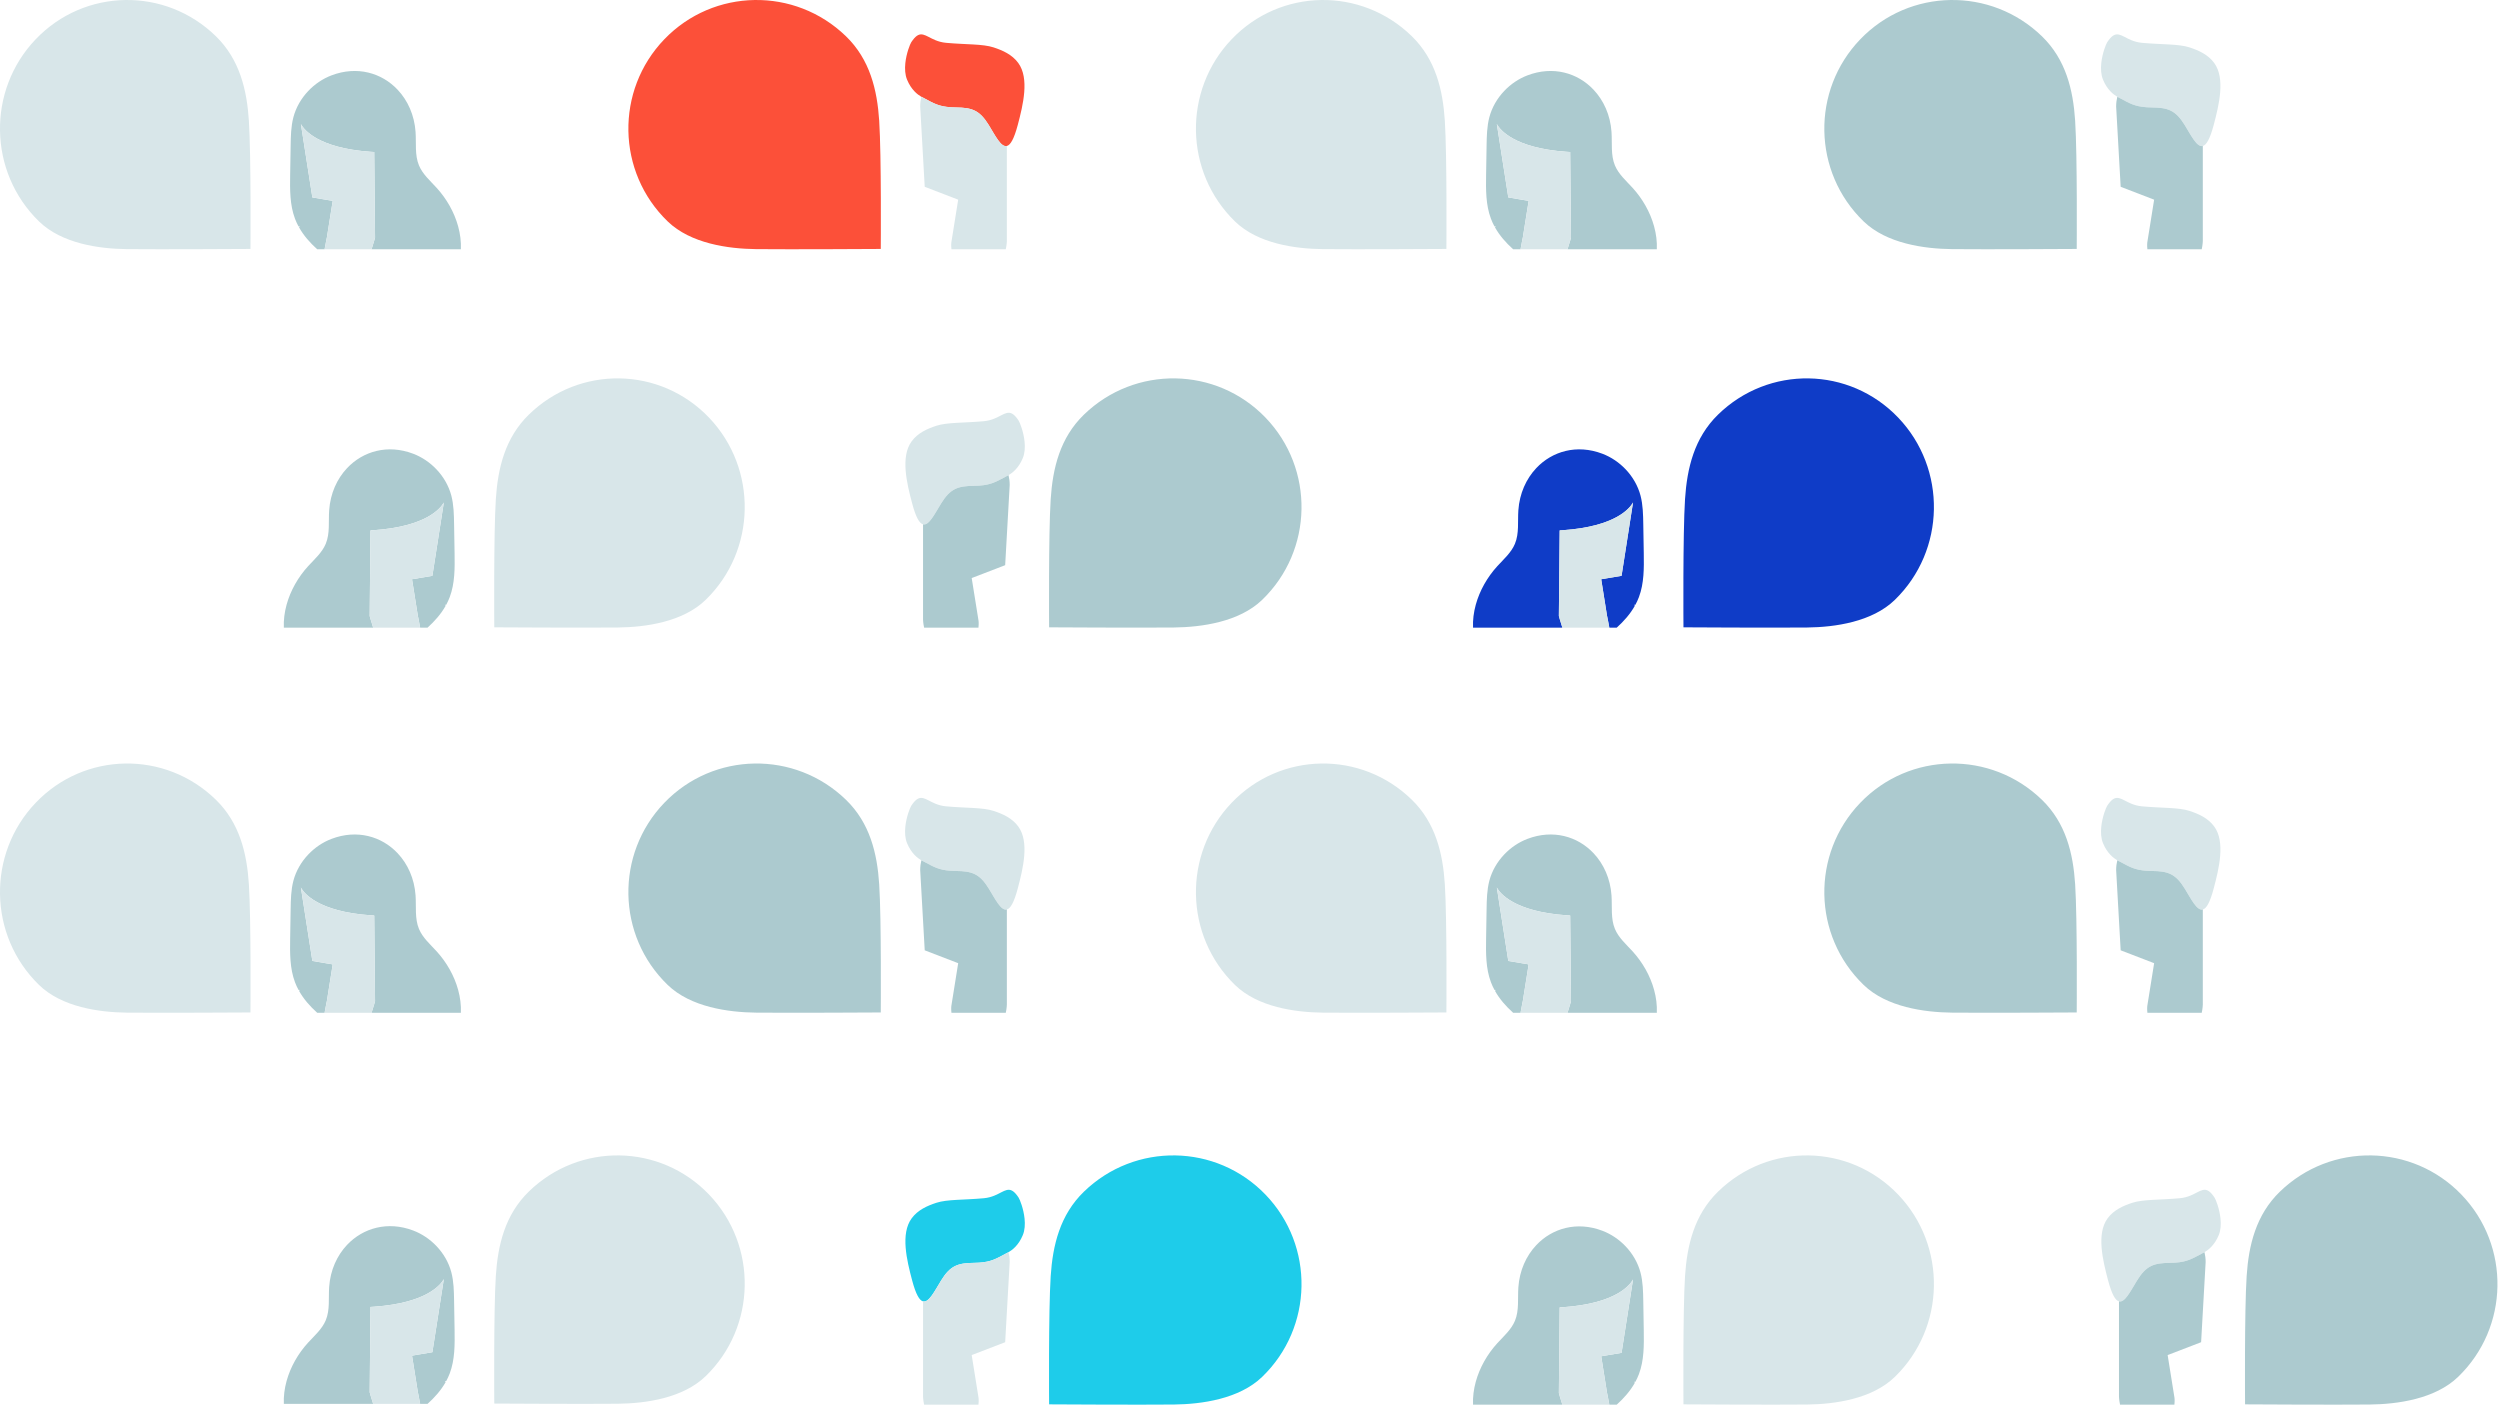 <?xml version="1.0" encoding="UTF-8"?>
<svg width="370px" height="209px" viewBox="0 0 370 209" version="1.1" xmlns="http://www.w3.org/2000/svg" xmlns:xlink="http://www.w3.org/1999/xlink">
    <title>1F3F993E-1B9A-494C-B17E-7E075ECB7BA1</title>
    <g id="Round-5-w/-Mobile" stroke="none" stroke-width="1" fill="none" fill-rule="evenodd">
        <g id="home-" transform="translate(-305, -786)">
            <g id="Group-24" transform="translate(305, 786)">
                <g id="Group-20" transform="translate(42, 171)">
                    <path d="M62.935,5.791 C55.707,-1.754 43.767,-1.952 36.267,5.348 C32.747,8.775 31.68,13.258 31.384,17.816 C31.051,22.97 31.153,36.727 31.153,36.727 C31.153,36.727 44.601,36.809 49.478,36.753 C53.563,36.706 59.073,35.937 62.443,32.67 C69.957,25.385 70.163,13.335 62.935,5.791" id="Fill-1" fill="#D8E6E9"></path>
                    <g id="Group-19" transform="translate(0, 10.471)">
                        <path d="M0.009,26.302 L9.366,26.302 L13.229,26.302 C12.893,25.292 12.712,24.581 12.712,24.581 L12.728,22.93 L12.799,15.337 L12.831,11.957 C13.019,11.947 13.201,11.935 13.383,11.921 C21.135,11.372 23.225,8.67 23.688,7.837 L22.513,15.337 L21.992,18.657 L20.053,18.982 L18.979,19.162 L19.581,22.93 L19.839,24.539 C19.839,24.539 20.001,25.283 20.181,26.302 L21.277,26.302 C22.34,25.344 23.279,24.286 23.965,23.065 L23.835,22.93 L24.04,22.93 C24.236,22.566 24.413,22.189 24.561,21.796 C25.331,19.756 25.312,17.518 25.278,15.337 C25.277,15.314 25.277,15.291 25.277,15.269 C25.253,13.856 25.23,12.443 25.205,11.031 C25.182,9.62 25.156,8.192 24.798,6.827 C24.413,5.371 23.634,4.04 22.598,2.951 C21.637,1.941 20.455,1.139 19.153,0.645 C15.374,-0.786 11.729,0.269 9.366,2.77 C7.873,4.351 6.891,6.509 6.717,8.987 C6.599,10.649 6.854,12.394 6.212,13.931 C5.667,15.235 4.555,16.195 3.601,17.235 C2.128,18.842 0.988,20.83 0.412,22.93 C0.109,24.035 -0.04,25.172 0.009,26.302" id="Fill-4" fill="#ACCACF"></path>
                        <path d="M19.582,22.93 L18.979,19.162 L20.053,18.982 L21.992,18.657 L22.512,15.337 L23.688,7.837 C23.225,8.67 21.135,11.372 13.382,11.921 C13.201,11.935 13.019,11.947 12.831,11.957 L12.799,15.337 L12.727,22.93 L12.712,24.581 C12.712,24.581 12.893,25.292 13.229,26.302 L20.181,26.302 C20,25.283 19.839,24.539 19.839,24.539 L19.582,22.93 Z" id="Fill-6" fill="#D8E6E9"></path>
                    </g>
                </g>
                <g id="Group-23">
                    <path d="M31.797,5.809 C24.569,-1.76 12.629,-1.958 5.129,5.365 C1.609,8.803 0.542,13.3 0.247,17.873 C-0.087,23.043 0.015,36.844 0.015,36.844 C0.015,36.844 13.463,36.927 18.34,36.87 C22.425,36.823 27.936,36.051 31.305,32.774 C38.82,25.466 39.025,13.378 31.797,5.809" id="Fill-1" fill="#D8E6E9" transform="translate(18.541, 18.445) scale(-1, 1) translate(-18.541, -18.445) "></path>
                    <path d="M42.94,36.89 L52.297,36.89 L56.159,36.89 C55.823,35.878 55.642,35.164 55.642,35.164 L55.658,33.507 L55.729,25.89 L55.762,22.5 C55.949,22.489 56.132,22.477 56.313,22.464 C64.065,21.913 66.156,19.203 66.619,18.366 L65.443,25.89 L64.922,29.221 L62.983,29.547 L61.909,29.727 L62.512,33.507 L62.769,35.122 C62.769,35.122 62.931,35.868 63.111,36.89 L64.207,36.89 C65.271,35.93 66.21,34.868 66.895,33.643 L66.765,33.507 L66.97,33.507 C67.167,33.143 67.343,32.765 67.491,32.37 C68.261,30.324 68.242,28.078 68.208,25.89 C68.208,25.868 68.207,25.845 68.207,25.822 C68.183,24.404 68.16,22.988 68.136,21.571 C68.112,20.155 68.087,18.722 67.728,17.353 C67.343,15.893 66.565,14.558 65.528,13.465 C64.567,12.452 63.385,11.647 62.083,11.152 C58.304,9.716 54.659,10.774 52.297,13.284 C50.803,14.87 49.821,17.034 49.647,19.52 C49.529,21.188 49.784,22.938 49.143,24.48 C48.597,25.788 47.485,26.751 46.532,27.795 C45.059,29.407 43.918,31.401 43.343,33.507 C43.039,34.617 42.89,35.757 42.94,36.89" id="Fill-4" fill="#ACCACF" transform="translate(55.575, 23.697) scale(-1, 1) translate(-55.575, -23.697) "></path>
                    <path d="M51.402,33.507 L50.8,29.727 L51.873,29.547 L53.813,29.221 L54.333,25.89 L55.509,18.366 C55.046,19.203 52.956,21.913 45.203,22.464 C45.022,22.477 44.839,22.489 44.652,22.5 L44.62,25.89 L44.548,33.507 L44.532,35.164 C44.532,35.164 44.714,35.878 45.05,36.89 L52.001,36.89 C51.821,35.868 51.659,35.122 51.659,35.122 L51.402,33.507 Z" id="Fill-6" fill="#D8E6E9" transform="translate(50.021, 27.628) scale(-1, 1) translate(-50.021, -27.628) "></path>
                </g>
                <g id="Group-22" transform="translate(42, 56)">
                    <path d="M62.935,5.809 C55.707,-1.76 43.767,-1.958 36.267,5.365 C32.747,8.803 31.68,13.3 31.384,17.873 C31.051,23.043 31.153,36.844 31.153,36.844 C31.153,36.844 44.601,36.927 49.478,36.87 C53.563,36.823 59.073,36.051 62.443,32.774 C69.957,25.466 70.163,13.378 62.935,5.809" id="Fill-1" fill="#D8E6E9"></path>
                    <path d="M0.009,36.89 L9.366,36.89 L13.229,36.89 C12.893,35.878 12.712,35.164 12.712,35.164 L12.728,33.507 L12.799,25.89 L12.831,22.5 C13.019,22.489 13.201,22.477 13.383,22.464 C21.135,21.913 23.225,19.203 23.688,18.366 L22.513,25.89 L21.992,29.221 L20.053,29.547 L18.979,29.727 L19.581,33.507 L19.839,35.122 C19.839,35.122 20.001,35.868 20.181,36.89 L21.277,36.89 C22.34,35.93 23.279,34.868 23.965,33.643 L23.835,33.507 L24.04,33.507 C24.236,33.143 24.413,32.765 24.561,32.37 C25.331,30.324 25.312,28.078 25.278,25.89 C25.277,25.868 25.277,25.845 25.277,25.822 C25.253,24.404 25.23,22.988 25.205,21.571 C25.182,20.155 25.156,18.722 24.798,17.353 C24.413,15.893 23.634,14.558 22.598,13.465 C21.637,12.452 20.455,11.647 19.153,11.152 C15.374,9.716 11.729,10.774 9.366,13.284 C7.873,14.87 6.891,17.034 6.717,19.52 C6.599,21.188 6.854,22.938 6.212,24.48 C5.667,25.788 4.555,26.751 3.601,27.795 C2.128,29.407 0.988,31.401 0.412,33.507 C0.109,34.617 -0.04,35.757 0.009,36.89" id="Fill-4" fill="#ACCACF"></path>
                    <path d="M19.582,33.507 L18.979,29.727 L20.053,29.547 L21.992,29.221 L22.512,25.89 L23.688,18.366 C23.225,19.203 21.135,21.913 13.382,22.464 C13.201,22.477 13.019,22.489 12.831,22.5 L12.799,25.89 L12.727,33.507 L12.712,35.164 C12.712,35.164 12.893,35.878 13.229,36.89 L20.181,36.89 C20,35.868 19.839,35.122 19.839,35.122 L19.582,33.507 Z" id="Fill-6" fill="#D8E6E9"></path>
                </g>
                <g id="Group-21" transform="translate(0, 113)">
                    <path d="M31.797,5.809 C24.569,-1.76 12.629,-1.958 5.129,5.365 C1.609,8.803 0.542,13.3 0.247,17.873 C-0.087,23.043 0.015,36.844 0.015,36.844 C0.015,36.844 13.463,36.927 18.34,36.87 C22.425,36.823 27.936,36.051 31.305,32.774 C38.82,25.466 39.025,13.378 31.797,5.809" id="Fill-1" fill="#D8E6E9" transform="translate(18.541, 18.445) scale(-1, 1) translate(-18.541, -18.445) "></path>
                    <path d="M42.94,36.89 L52.297,36.89 L56.159,36.89 C55.823,35.878 55.642,35.164 55.642,35.164 L55.658,33.507 L55.729,25.89 L55.762,22.5 C55.949,22.489 56.132,22.477 56.313,22.464 C64.065,21.913 66.156,19.203 66.619,18.366 L65.443,25.89 L64.922,29.221 L62.983,29.547 L61.909,29.727 L62.512,33.507 L62.769,35.122 C62.769,35.122 62.931,35.868 63.111,36.89 L64.207,36.89 C65.271,35.93 66.21,34.868 66.895,33.643 L66.765,33.507 L66.97,33.507 C67.167,33.143 67.343,32.765 67.491,32.37 C68.261,30.324 68.242,28.078 68.208,25.89 C68.208,25.868 68.207,25.845 68.207,25.822 C68.183,24.404 68.16,22.988 68.136,21.571 C68.112,20.155 68.087,18.722 67.728,17.353 C67.343,15.893 66.565,14.558 65.528,13.465 C64.567,12.452 63.385,11.647 62.083,11.152 C58.304,9.716 54.659,10.774 52.297,13.284 C50.803,14.87 49.821,17.034 49.647,19.52 C49.529,21.188 49.784,22.938 49.143,24.48 C48.597,25.788 47.485,26.751 46.532,27.795 C45.059,29.407 43.918,31.401 43.343,33.507 C43.039,34.617 42.89,35.757 42.94,36.89" id="Fill-4" fill="#ACCACF" transform="translate(55.575, 23.697) scale(-1, 1) translate(-55.575, -23.697) "></path>
                    <path d="M51.402,33.507 L50.8,29.727 L51.873,29.547 L53.813,29.221 L54.333,25.89 L55.509,18.366 C55.046,19.203 52.956,21.913 45.203,22.464 C45.022,22.477 44.839,22.489 44.652,22.5 L44.62,25.89 L44.548,33.507 L44.532,35.164 C44.532,35.164 44.714,35.878 45.05,36.89 L52.001,36.89 C51.821,35.868 51.659,35.122 51.659,35.122 L51.402,33.507 Z" id="Fill-6" fill="#D8E6E9" transform="translate(50.021, 27.628) scale(-1, 1) translate(-50.021, -27.628) "></path>
                </g>
                <g id="Group-17" transform="translate(218, 171)">
                    <path d="M62.935,5.809 C55.707,-1.76 43.767,-1.958 36.267,5.365 C32.747,8.803 31.68,13.3 31.384,17.873 C31.051,23.043 31.153,36.844 31.153,36.844 C31.153,36.844 44.601,36.927 49.478,36.87 C53.563,36.823 59.073,36.051 62.443,32.774 C69.957,25.466 70.163,13.378 62.935,5.809" id="Fill-1" fill="#D8E6E9"></path>
                    <path d="M0.009,36.89 L9.366,36.89 L13.229,36.89 C12.893,35.878 12.712,35.164 12.712,35.164 L12.728,33.507 L12.799,25.89 L12.831,22.5 C13.019,22.489 13.201,22.477 13.383,22.464 C21.135,21.913 23.225,19.203 23.688,18.366 L22.513,25.89 L21.992,29.221 L20.053,29.547 L18.979,29.727 L19.581,33.507 L19.839,35.122 C19.839,35.122 20.001,35.868 20.181,36.89 L21.277,36.89 C22.34,35.93 23.279,34.868 23.965,33.643 L23.835,33.507 L24.04,33.507 C24.236,33.143 24.413,32.765 24.561,32.37 C25.331,30.324 25.312,28.078 25.278,25.89 C25.277,25.868 25.277,25.845 25.277,25.822 C25.253,24.404 25.23,22.988 25.205,21.571 C25.182,20.155 25.156,18.722 24.798,17.353 C24.413,15.893 23.634,14.558 22.598,13.465 C21.637,12.452 20.455,11.647 19.153,11.152 C15.374,9.716 11.729,10.774 9.366,13.284 C7.873,14.87 6.891,17.034 6.717,19.52 C6.599,21.188 6.854,22.938 6.212,24.48 C5.667,25.788 4.555,26.751 3.601,27.795 C2.128,29.407 0.988,31.401 0.412,33.507 C0.109,34.617 -0.04,35.757 0.009,36.89" id="Fill-4" fill="#ACCACF"></path>
                    <path d="M19.582,33.507 L18.979,29.727 L20.053,29.547 L21.992,29.221 L22.512,25.89 L23.688,18.366 C23.225,19.203 21.135,21.913 13.382,22.464 C13.201,22.477 13.019,22.489 12.831,22.5 L12.799,25.89 L12.727,33.507 L12.712,35.164 C12.712,35.164 12.893,35.878 13.229,36.89 L20.181,36.89 C20,35.868 19.839,35.122 19.839,35.122 L19.582,33.507 Z" id="Fill-6" fill="#D8E6E9"></path>
                </g>
                <g id="Group-9" transform="translate(177, 0)">
                    <path d="M31.797,5.809 C24.569,-1.76 12.629,-1.958 5.129,5.365 C1.609,8.803 0.542,13.3 0.247,17.873 C-0.087,23.043 0.015,36.844 0.015,36.844 C0.015,36.844 13.463,36.927 18.34,36.87 C22.425,36.823 27.936,36.051 31.305,32.774 C38.82,25.466 39.025,13.378 31.797,5.809" id="Fill-1" fill="#D8E6E9" transform="translate(18.541, 18.445) scale(-1, 1) translate(-18.541, -18.445) "></path>
                    <path d="M42.94,36.89 L52.297,36.89 L56.159,36.89 C55.823,35.878 55.642,35.164 55.642,35.164 L55.658,33.507 L55.729,25.89 L55.762,22.5 C55.949,22.489 56.132,22.477 56.313,22.464 C64.065,21.913 66.156,19.203 66.619,18.366 L65.443,25.89 L64.922,29.221 L62.983,29.547 L61.909,29.727 L62.512,33.507 L62.769,35.122 C62.769,35.122 62.931,35.868 63.111,36.89 L64.207,36.89 C65.271,35.93 66.21,34.868 66.895,33.643 L66.765,33.507 L66.97,33.507 C67.167,33.143 67.343,32.765 67.491,32.37 C68.261,30.324 68.242,28.078 68.208,25.89 C68.208,25.868 68.207,25.845 68.207,25.822 C68.183,24.404 68.16,22.988 68.136,21.571 C68.112,20.155 68.087,18.722 67.728,17.353 C67.343,15.893 66.565,14.558 65.528,13.465 C64.567,12.452 63.385,11.647 62.083,11.152 C58.304,9.716 54.659,10.774 52.297,13.284 C50.803,14.87 49.821,17.034 49.647,19.52 C49.529,21.188 49.784,22.938 49.143,24.48 C48.597,25.788 47.485,26.751 46.532,27.795 C45.059,29.407 43.918,31.401 43.343,33.507 C43.039,34.617 42.89,35.757 42.94,36.89" id="Fill-4" fill="#ACCACF" transform="translate(55.575, 23.697) scale(-1, 1) translate(-55.575, -23.697) "></path>
                    <path d="M51.402,33.507 L50.8,29.727 L51.873,29.547 L53.813,29.221 L54.333,25.89 L55.509,18.366 C55.046,19.203 52.956,21.913 45.203,22.464 C45.022,22.477 44.839,22.489 44.652,22.5 L44.62,25.89 L44.548,33.507 L44.532,35.164 C44.532,35.164 44.714,35.878 45.05,36.89 L52.001,36.89 C51.821,35.868 51.659,35.122 51.659,35.122 L51.402,33.507 Z" id="Fill-6" fill="#D8E6E9" transform="translate(50.021, 27.628) scale(-1, 1) translate(-50.021, -27.628) "></path>
                </g>
                <g id="Group-11" transform="translate(218, 56)">
                    <path d="M62.935,5.809 C55.707,-1.76 43.767,-1.958 36.267,5.365 C32.747,8.803 31.68,13.3 31.384,17.873 C31.051,23.043 31.153,36.844 31.153,36.844 C31.153,36.844 44.601,36.927 49.478,36.87 C53.563,36.823 59.073,36.051 62.443,32.774 C69.957,25.466 70.163,13.378 62.935,5.809" id="Fill-1" fill="#0F3CC7"></path>
                    <path d="M0.009,36.89 L9.366,36.89 L13.229,36.89 C12.893,35.878 12.712,35.164 12.712,35.164 L12.728,33.507 L12.799,25.89 L12.831,22.5 C13.019,22.489 13.201,22.477 13.383,22.464 C21.135,21.913 23.225,19.203 23.688,18.366 L22.513,25.89 L21.992,29.221 L20.053,29.547 L18.979,29.727 L19.581,33.507 L19.839,35.122 C19.839,35.122 20.001,35.868 20.181,36.89 L21.277,36.89 C22.34,35.93 23.279,34.868 23.965,33.643 L23.835,33.507 L24.04,33.507 C24.236,33.143 24.413,32.765 24.561,32.37 C25.331,30.324 25.312,28.078 25.278,25.89 C25.277,25.868 25.277,25.845 25.277,25.822 C25.253,24.404 25.23,22.988 25.205,21.571 C25.182,20.155 25.156,18.722 24.798,17.353 C24.413,15.893 23.634,14.558 22.598,13.465 C21.637,12.452 20.455,11.647 19.153,11.152 C15.374,9.716 11.729,10.774 9.366,13.284 C7.873,14.87 6.891,17.034 6.717,19.52 C6.599,21.188 6.854,22.938 6.212,24.48 C5.667,25.788 4.555,26.751 3.601,27.795 C2.128,29.407 0.988,31.401 0.412,33.507 C0.109,34.617 -0.04,35.757 0.009,36.89" id="Fill-4" fill="#0F3CC7"></path>
                    <path d="M19.582,33.507 L18.979,29.727 L20.053,29.547 L21.992,29.221 L22.512,25.89 L23.688,18.366 C23.225,19.203 21.135,21.913 13.382,22.464 C13.201,22.477 13.019,22.489 12.831,22.5 L12.799,25.89 L12.727,33.507 L12.712,35.164 C12.712,35.164 12.893,35.878 13.229,36.89 L20.181,36.89 C20,35.868 19.839,35.122 19.839,35.122 L19.582,33.507 Z" id="Fill-6" fill="#D8E6E9"></path>
                </g>
                <g id="Group-14" transform="translate(177, 113)">
                    <path d="M31.797,5.809 C24.569,-1.76 12.629,-1.958 5.129,5.365 C1.609,8.803 0.542,13.3 0.247,17.873 C-0.087,23.043 0.015,36.844 0.015,36.844 C0.015,36.844 13.463,36.927 18.34,36.87 C22.425,36.823 27.936,36.051 31.305,32.774 C38.82,25.466 39.025,13.378 31.797,5.809" id="Fill-1" fill="#D8E6E9" transform="translate(18.541, 18.445) scale(-1, 1) translate(-18.541, -18.445) "></path>
                    <path d="M42.94,36.89 L52.297,36.89 L56.159,36.89 C55.823,35.878 55.642,35.164 55.642,35.164 L55.658,33.507 L55.729,25.89 L55.762,22.5 C55.949,22.489 56.132,22.477 56.313,22.464 C64.065,21.913 66.156,19.203 66.619,18.366 L65.443,25.89 L64.922,29.221 L62.983,29.547 L61.909,29.727 L62.512,33.507 L62.769,35.122 C62.769,35.122 62.931,35.868 63.111,36.89 L64.207,36.89 C65.271,35.93 66.21,34.868 66.895,33.643 L66.765,33.507 L66.97,33.507 C67.167,33.143 67.343,32.765 67.491,32.37 C68.261,30.324 68.242,28.078 68.208,25.89 C68.208,25.868 68.207,25.845 68.207,25.822 C68.183,24.404 68.16,22.988 68.136,21.571 C68.112,20.155 68.087,18.722 67.728,17.353 C67.343,15.893 66.565,14.558 65.528,13.465 C64.567,12.452 63.385,11.647 62.083,11.152 C58.304,9.716 54.659,10.774 52.297,13.284 C50.803,14.87 49.821,17.034 49.647,19.52 C49.529,21.188 49.784,22.938 49.143,24.48 C48.597,25.788 47.485,26.751 46.532,27.795 C45.059,29.407 43.918,31.401 43.343,33.507 C43.039,34.617 42.89,35.757 42.94,36.89" id="Fill-4" fill="#ACCACF" transform="translate(55.575, 23.697) scale(-1, 1) translate(-55.575, -23.697) "></path>
                    <path d="M51.402,33.507 L50.8,29.727 L51.873,29.547 L53.813,29.221 L54.333,25.89 L55.509,18.366 C55.046,19.203 52.956,21.913 45.203,22.464 C45.022,22.477 44.839,22.489 44.652,22.5 L44.62,25.89 L44.548,33.507 L44.532,35.164 C44.532,35.164 44.714,35.878 45.05,36.89 L52.001,36.89 C51.821,35.868 51.659,35.122 51.659,35.122 L51.402,33.507 Z" id="Fill-6" fill="#D8E6E9" transform="translate(50.021, 27.628) scale(-1, 1) translate(-50.021, -27.628) "></path>
                </g>
                <g id="Group-18" transform="translate(134, 171)">
                    <path d="M53.298,5.809 C46.014,-1.76 33.982,-1.958 26.423,5.365 C22.876,8.803 21.801,13.3 21.503,17.873 C21.166,23.043 21.269,36.844 21.269,36.844 C21.269,36.844 34.822,36.927 39.737,36.87 C43.853,36.823 49.407,36.051 52.803,32.774 C60.375,25.466 60.583,13.378 53.298,5.809" id="Fill-1" fill="#1ECCEA"></path>
                    <path d="M5.291,18.5 C6.646,16.301 7.779,15.926 10.142,15.903 C10.417,15.9 10.669,15.891 10.905,15.875 C12.692,15.758 13.456,15.285 14.821,14.555 C14.898,14.513 15.058,14.442 15.265,14.322 C15.829,13.996 16.752,13.301 17.375,11.799 C17.682,11.059 17.721,10.187 17.636,9.354 C17.484,7.877 16.935,6.523 16.759,6.254 C16.687,6.143 16.618,6.046 16.55,5.953 C15.378,4.369 14.706,5.328 13.167,5.953 C12.729,6.131 12.22,6.282 11.609,6.338 C8.727,6.604 6.169,6.491 4.587,7.011 C3.225,7.457 1.845,8.067 0.925,9.315 C-0.749,11.59 0.209,15.528 0.995,18.491 C1.553,20.594 2.084,21.467 2.61,21.604 C3.48,21.832 4.338,20.046 5.291,18.5" id="Fill-4" fill="#1ECCEA"></path>
                    <path d="M2.768,36.89 L10.81,36.89 C10.879,36.313 10.828,35.897 10.828,35.897 L10.445,33.507 L9.812,29.552 L10.059,29.457 L14.766,27.646 L14.914,25.008 L15.436,15.771 C15.436,15.273 15.373,14.789 15.264,14.322 C15.058,14.442 14.898,14.514 14.821,14.555 C13.456,15.284 12.692,15.758 10.905,15.875 C10.669,15.891 10.417,15.901 10.142,15.903 C7.779,15.927 6.646,16.301 5.291,18.5 C4.338,20.046 3.48,21.832 2.61,21.604 L2.61,25.008 L2.61,33.507 L2.61,35.7 C2.61,35.7 2.621,36.209 2.768,36.89" id="Fill-7" fill="#D8E6E9"></path>
                </g>
                <g id="Group-8" transform="translate(93, 0)">
                    <path d="M32.044,5.809 C24.76,-1.76 12.727,-1.958 5.169,5.365 C1.621,8.803 0.546,13.3 0.248,17.873 C-0.088,23.043 0.015,36.844 0.015,36.844 C0.015,36.844 13.568,36.927 18.482,36.87 C22.599,36.823 28.152,36.051 31.548,32.774 C39.121,25.466 39.328,13.378 32.044,5.809" id="Fill-1" fill="#FC5039" transform="translate(18.685, 18.445) scale(-1, 1) translate(-18.685, -18.445) "></path>
                    <path d="M46.241,18.5 C47.596,16.301 48.729,15.926 51.092,15.903 C51.367,15.9 51.619,15.891 51.855,15.875 C53.642,15.758 54.406,15.285 55.77,14.555 C55.848,14.513 56.008,14.442 56.214,14.322 C56.778,13.996 57.702,13.301 58.325,11.799 C58.632,11.059 58.671,10.187 58.586,9.354 C58.433,7.877 57.885,6.523 57.709,6.254 C57.637,6.143 57.567,6.046 57.499,5.953 C56.327,4.369 55.656,5.328 54.117,5.953 C53.678,6.131 53.17,6.282 52.559,6.338 C49.677,6.604 47.118,6.491 45.537,7.011 C44.174,7.457 42.794,8.067 41.875,9.315 C40.201,11.59 41.159,15.528 41.944,18.491 C42.503,20.594 43.033,21.467 43.559,21.604 C44.43,21.832 45.288,20.046 46.241,18.5" id="Fill-4" fill="#FC5039" transform="translate(49.787, 13.356) scale(-1, 1) translate(-49.787, -13.356) "></path>
                    <path d="M43.347,36.89 L51.39,36.89 C51.459,36.313 51.408,35.897 51.408,35.897 L51.025,33.507 L50.392,29.552 L50.639,29.457 L55.345,27.646 L55.494,25.008 L56.015,15.771 C56.015,15.273 55.952,14.789 55.844,14.322 C55.638,14.442 55.478,14.514 55.4,14.555 C54.036,15.284 53.272,15.758 51.485,15.875 C51.249,15.891 50.997,15.901 50.722,15.903 C48.359,15.927 47.226,16.301 45.871,18.5 C44.918,20.046 44.06,21.832 43.189,21.604 L43.189,25.008 L43.189,33.507 L43.189,35.7 C43.189,35.7 43.201,36.209 43.347,36.89" id="Fill-7" fill="#D8E6E9" transform="translate(49.602, 25.606) scale(-1, 1) translate(-49.602, -25.606) "></path>
                </g>
                <g id="Group-12" transform="translate(134, 56)">
                    <path d="M53.298,5.809 C46.014,-1.76 33.982,-1.958 26.423,5.365 C22.876,8.803 21.801,13.3 21.503,17.873 C21.166,23.043 21.269,36.844 21.269,36.844 C21.269,36.844 34.822,36.927 39.737,36.87 C43.853,36.823 49.407,36.051 52.803,32.774 C60.375,25.466 60.583,13.378 53.298,5.809" id="Fill-1" fill="#ACCACF"></path>
                    <path d="M5.291,18.5 C6.646,16.301 7.779,15.926 10.142,15.903 C10.417,15.9 10.669,15.891 10.905,15.875 C12.692,15.758 13.456,15.285 14.821,14.555 C14.898,14.513 15.058,14.442 15.265,14.322 C15.829,13.996 16.752,13.301 17.375,11.799 C17.682,11.059 17.721,10.187 17.636,9.354 C17.484,7.877 16.935,6.523 16.759,6.254 C16.687,6.143 16.618,6.046 16.55,5.953 C15.378,4.369 14.706,5.328 13.167,5.953 C12.729,6.131 12.22,6.282 11.609,6.338 C8.727,6.604 6.169,6.491 4.587,7.011 C3.225,7.457 1.845,8.067 0.925,9.315 C-0.749,11.59 0.209,15.528 0.995,18.491 C1.553,20.594 2.084,21.467 2.61,21.604 C3.48,21.832 4.338,20.046 5.291,18.5" id="Fill-4" fill="#D8E6E9"></path>
                    <path d="M2.768,36.89 L10.81,36.89 C10.879,36.313 10.828,35.897 10.828,35.897 L10.445,33.507 L9.812,29.552 L10.059,29.457 L14.766,27.646 L14.914,25.008 L15.436,15.771 C15.436,15.273 15.373,14.789 15.264,14.322 C15.058,14.442 14.898,14.514 14.821,14.555 C13.456,15.284 12.692,15.758 10.905,15.875 C10.669,15.891 10.417,15.901 10.142,15.903 C7.779,15.927 6.646,16.301 5.291,18.5 C4.338,20.046 3.48,21.832 2.61,21.604 L2.61,25.008 L2.61,33.507 L2.61,35.7 C2.61,35.7 2.621,36.209 2.768,36.89" id="Fill-7" fill="#ACCACF"></path>
                </g>
                <g id="Group-15" transform="translate(93, 113)">
                    <path d="M32.044,5.809 C24.76,-1.76 12.727,-1.958 5.169,5.365 C1.621,8.803 0.546,13.3 0.248,17.873 C-0.088,23.043 0.015,36.844 0.015,36.844 C0.015,36.844 13.568,36.927 18.482,36.87 C22.599,36.823 28.152,36.051 31.548,32.774 C39.121,25.466 39.328,13.378 32.044,5.809" id="Fill-1" fill="#ACCACF" transform="translate(18.685, 18.445) scale(-1, 1) translate(-18.685, -18.445) "></path>
                    <path d="M46.241,18.5 C47.596,16.301 48.729,15.926 51.092,15.903 C51.367,15.9 51.619,15.891 51.855,15.875 C53.642,15.758 54.406,15.285 55.77,14.555 C55.848,14.513 56.008,14.442 56.214,14.322 C56.778,13.996 57.702,13.301 58.325,11.799 C58.632,11.059 58.671,10.187 58.586,9.354 C58.433,7.877 57.885,6.523 57.709,6.254 C57.637,6.143 57.567,6.046 57.499,5.953 C56.327,4.369 55.656,5.328 54.117,5.953 C53.678,6.131 53.17,6.282 52.559,6.338 C49.677,6.604 47.118,6.491 45.537,7.011 C44.174,7.457 42.794,8.067 41.875,9.315 C40.201,11.59 41.159,15.528 41.944,18.491 C42.503,20.594 43.033,21.467 43.559,21.604 C44.43,21.832 45.288,20.046 46.241,18.5" id="Fill-4" fill="#D8E6E9" transform="translate(49.787, 13.356) scale(-1, 1) translate(-49.787, -13.356) "></path>
                    <path d="M43.347,36.89 L51.39,36.89 C51.459,36.313 51.408,35.897 51.408,35.897 L51.025,33.507 L50.392,29.552 L50.639,29.457 L55.345,27.646 L55.494,25.008 L56.015,15.771 C56.015,15.273 55.952,14.789 55.844,14.322 C55.638,14.442 55.478,14.514 55.4,14.555 C54.036,15.284 53.272,15.758 51.485,15.875 C51.249,15.891 50.997,15.901 50.722,15.903 C48.359,15.927 47.226,16.301 45.871,18.5 C44.918,20.046 44.06,21.832 43.189,21.604 L43.189,25.008 L43.189,33.507 L43.189,35.7 C43.189,35.7 43.201,36.209 43.347,36.89" id="Fill-7" fill="#ACCACF" transform="translate(49.602, 25.606) scale(-1, 1) translate(-49.602, -25.606) "></path>
                </g>
                <g id="Group-16" transform="translate(311, 171)">
                    <path d="M53.298,5.809 C46.014,-1.76 33.982,-1.958 26.423,5.365 C22.876,8.803 21.801,13.3 21.503,17.873 C21.166,23.043 21.269,36.844 21.269,36.844 C21.269,36.844 34.822,36.927 39.737,36.87 C43.853,36.823 49.407,36.051 52.803,32.774 C60.375,25.466 60.583,13.378 53.298,5.809" id="Fill-1" fill="#ACCACF"></path>
                    <path d="M5.291,18.5 C6.646,16.301 7.779,15.926 10.142,15.903 C10.417,15.9 10.669,15.891 10.905,15.875 C12.692,15.758 13.456,15.285 14.821,14.555 C14.898,14.513 15.058,14.442 15.265,14.322 C15.829,13.996 16.752,13.301 17.375,11.799 C17.682,11.059 17.721,10.187 17.636,9.354 C17.484,7.877 16.935,6.523 16.759,6.254 C16.687,6.143 16.618,6.046 16.55,5.953 C15.378,4.369 14.706,5.328 13.167,5.953 C12.729,6.131 12.22,6.282 11.609,6.338 C8.727,6.604 6.169,6.491 4.587,7.011 C3.225,7.457 1.845,8.067 0.925,9.315 C-0.749,11.59 0.209,15.528 0.995,18.491 C1.553,20.594 2.084,21.467 2.61,21.604 C3.48,21.832 4.338,20.046 5.291,18.5" id="Fill-4" fill="#D8E6E9"></path>
                    <path d="M2.768,36.89 L10.81,36.89 C10.879,36.313 10.828,35.897 10.828,35.897 L10.445,33.507 L9.812,29.552 L10.059,29.457 L14.766,27.646 L14.914,25.008 L15.436,15.771 C15.436,15.273 15.373,14.789 15.264,14.322 C15.058,14.442 14.898,14.514 14.821,14.555 C13.456,15.284 12.692,15.758 10.905,15.875 C10.669,15.891 10.417,15.901 10.142,15.903 C7.779,15.927 6.646,16.301 5.291,18.5 C4.338,20.046 3.48,21.832 2.61,21.604 L2.61,25.008 L2.61,33.507 L2.61,35.7 C2.61,35.7 2.621,36.209 2.768,36.89" id="Fill-7" fill="#ACCACF"></path>
                </g>
                <g id="Group-10" transform="translate(270, 0)">
                    <path d="M32.044,5.809 C24.76,-1.76 12.727,-1.958 5.169,5.365 C1.621,8.803 0.546,13.3 0.248,17.873 C-0.088,23.043 0.015,36.844 0.015,36.844 C0.015,36.844 13.568,36.927 18.482,36.87 C22.599,36.823 28.152,36.051 31.548,32.774 C39.121,25.466 39.328,13.378 32.044,5.809" id="Fill-1" fill="#ACCACF" transform="translate(18.685, 18.445) scale(-1, 1) translate(-18.685, -18.445) "></path>
                    <path d="M46.241,18.5 C47.596,16.301 48.729,15.926 51.092,15.903 C51.367,15.9 51.619,15.891 51.855,15.875 C53.642,15.758 54.406,15.285 55.77,14.555 C55.848,14.513 56.008,14.442 56.214,14.322 C56.778,13.996 57.702,13.301 58.325,11.799 C58.632,11.059 58.671,10.187 58.586,9.354 C58.433,7.877 57.885,6.523 57.709,6.254 C57.637,6.143 57.567,6.046 57.499,5.953 C56.327,4.369 55.656,5.328 54.117,5.953 C53.678,6.131 53.17,6.282 52.559,6.338 C49.677,6.604 47.118,6.491 45.537,7.011 C44.174,7.457 42.794,8.067 41.875,9.315 C40.201,11.59 41.159,15.528 41.944,18.491 C42.503,20.594 43.033,21.467 43.559,21.604 C44.43,21.832 45.288,20.046 46.241,18.5" id="Fill-4" fill="#D8E6E9" transform="translate(49.787, 13.356) scale(-1, 1) translate(-49.787, -13.356) "></path>
                    <path d="M43.347,36.89 L51.39,36.89 C51.459,36.313 51.408,35.897 51.408,35.897 L51.025,33.507 L50.392,29.552 L50.639,29.457 L55.345,27.646 L55.494,25.008 L56.015,15.771 C56.015,15.273 55.952,14.789 55.844,14.322 C55.638,14.442 55.478,14.514 55.4,14.555 C54.036,15.284 53.272,15.758 51.485,15.875 C51.249,15.891 50.997,15.901 50.722,15.903 C48.359,15.927 47.226,16.301 45.871,18.5 C44.918,20.046 44.06,21.832 43.189,21.604 L43.189,25.008 L43.189,33.507 L43.189,35.7 C43.189,35.7 43.201,36.209 43.347,36.89" id="Fill-7" fill="#ACCACF" transform="translate(49.602, 25.606) scale(-1, 1) translate(-49.602, -25.606) "></path>
                </g>
                <g id="Group-13" transform="translate(270, 113)">
                    <path d="M32.044,5.809 C24.76,-1.76 12.727,-1.958 5.169,5.365 C1.621,8.803 0.546,13.3 0.248,17.873 C-0.088,23.043 0.015,36.844 0.015,36.844 C0.015,36.844 13.568,36.927 18.482,36.87 C22.599,36.823 28.152,36.051 31.548,32.774 C39.121,25.466 39.328,13.378 32.044,5.809" id="Fill-1" fill="#ACCACF" transform="translate(18.685, 18.445) scale(-1, 1) translate(-18.685, -18.445) "></path>
                    <path d="M46.241,18.5 C47.596,16.301 48.729,15.926 51.092,15.903 C51.367,15.9 51.619,15.891 51.855,15.875 C53.642,15.758 54.406,15.285 55.77,14.555 C55.848,14.513 56.008,14.442 56.214,14.322 C56.778,13.996 57.702,13.301 58.325,11.799 C58.632,11.059 58.671,10.187 58.586,9.354 C58.433,7.877 57.885,6.523 57.709,6.254 C57.637,6.143 57.567,6.046 57.499,5.953 C56.327,4.369 55.656,5.328 54.117,5.953 C53.678,6.131 53.17,6.282 52.559,6.338 C49.677,6.604 47.118,6.491 45.537,7.011 C44.174,7.457 42.794,8.067 41.875,9.315 C40.201,11.59 41.159,15.528 41.944,18.491 C42.503,20.594 43.033,21.467 43.559,21.604 C44.43,21.832 45.288,20.046 46.241,18.5" id="Fill-4" fill="#D8E6E9" transform="translate(49.787, 13.356) scale(-1, 1) translate(-49.787, -13.356) "></path>
                    <path d="M43.347,36.89 L51.39,36.89 C51.459,36.313 51.408,35.897 51.408,35.897 L51.025,33.507 L50.392,29.552 L50.639,29.457 L55.345,27.646 L55.494,25.008 L56.015,15.771 C56.015,15.273 55.952,14.789 55.844,14.322 C55.638,14.442 55.478,14.514 55.4,14.555 C54.036,15.284 53.272,15.758 51.485,15.875 C51.249,15.891 50.997,15.901 50.722,15.903 C48.359,15.927 47.226,16.301 45.871,18.5 C44.918,20.046 44.06,21.832 43.189,21.604 L43.189,25.008 L43.189,33.507 L43.189,35.7 C43.189,35.7 43.201,36.209 43.347,36.89" id="Fill-7" fill="#ACCACF" transform="translate(49.602, 25.606) scale(-1, 1) translate(-49.602, -25.606) "></path>
                </g>
            </g>
        </g>
    </g>
</svg>